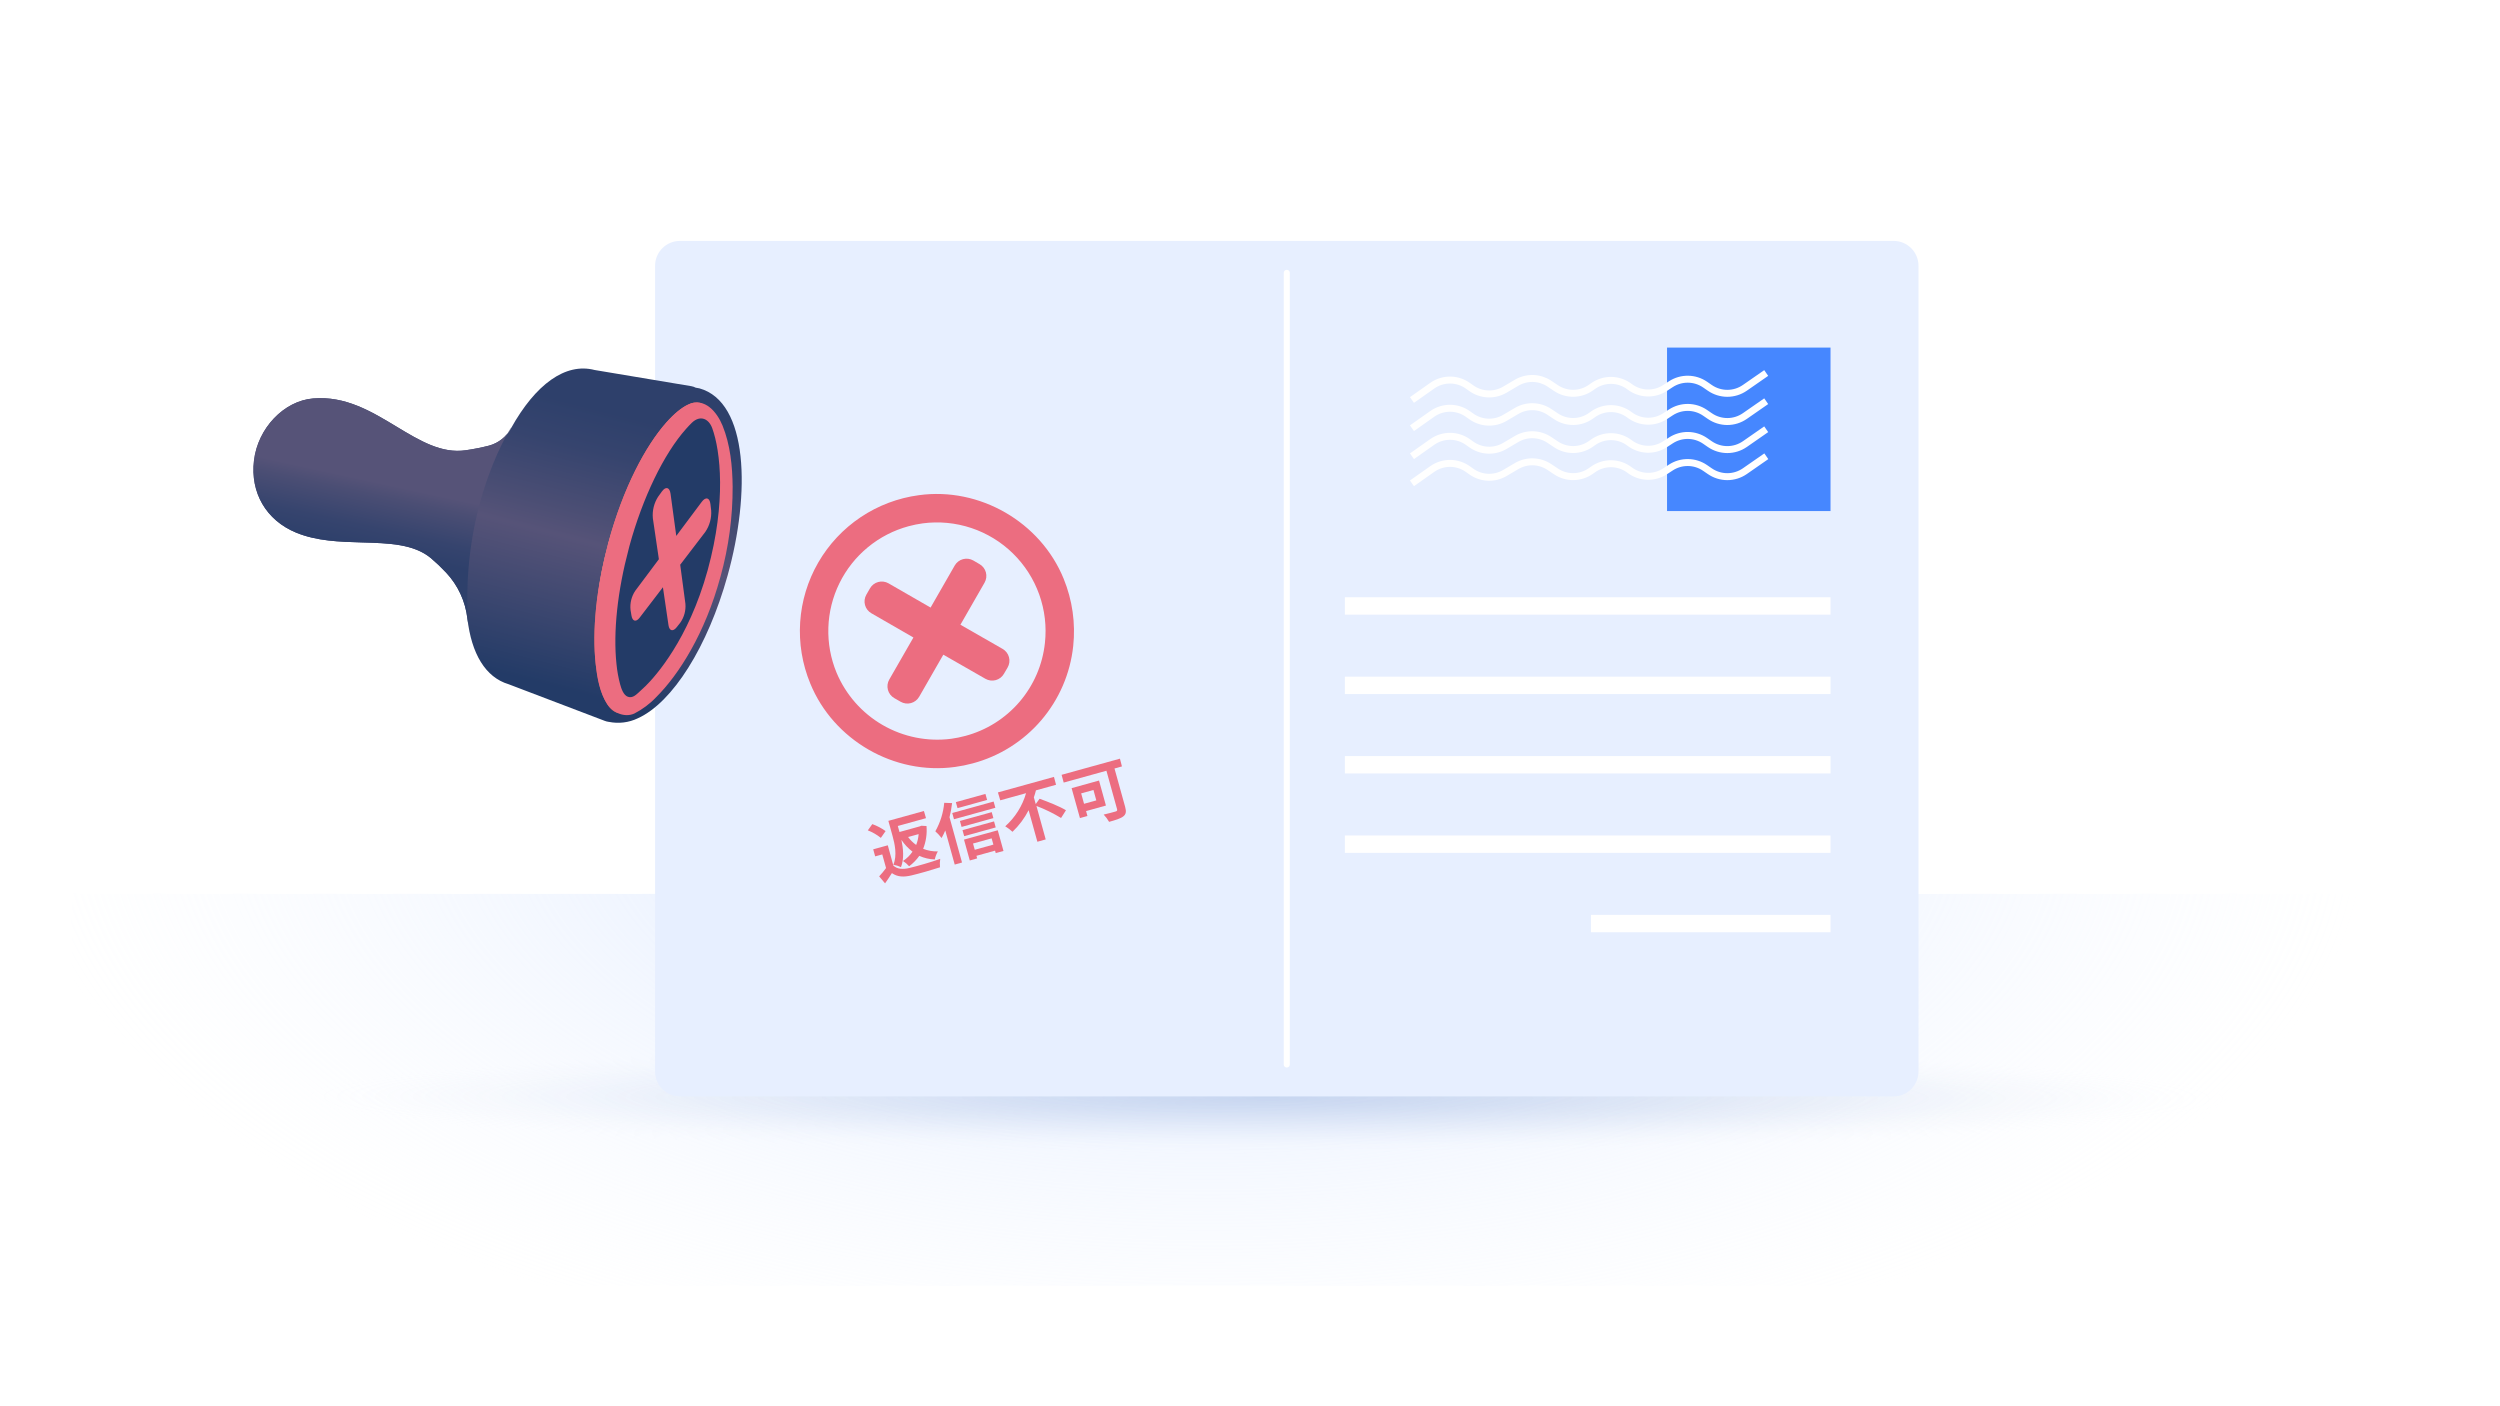 <svg fill="none" height="675" viewBox="0 0 1200 675" width="1200" xmlns="http://www.w3.org/2000/svg" xmlns:xlink="http://www.w3.org/1999/xlink"><radialGradient id="paint0_radial" cx="0" cy="0" gradientTransform="matrix(689.725 1.001 -.056 38.715 607.926 526.889)" gradientUnits="userSpaceOnUse" r="1"><stop offset="0" stop-color="#305eb2" stop-opacity=".3"/><stop offset=".102" stop-color="#3461b3" stop-opacity=".255"/><stop offset=".198" stop-color="#3f6ab8" stop-opacity=".213"/><stop offset=".291" stop-color="#5279bf" stop-opacity=".172"/><stop offset=".383" stop-color="#6d8dc9" stop-opacity=".132"/><stop offset=".474" stop-color="#8fa8d5" stop-opacity=".092"/><stop offset=".564" stop-color="#b9c9e5" stop-opacity=".053"/><stop offset=".652" stop-color="#ebeff7" stop-opacity=".014"/><stop offset=".685" stop-color="#ffffff" stop-opacity="0"/></radialGradient><radialGradient id="paint1_radial" cx="0" cy="0" gradientTransform="matrix(662.075 4.663 -2.233 317.034 572.704 395.107)" gradientUnits="userSpaceOnUse" r="1"><stop offset="0" stop-color="#bdd4ff" stop-opacity=".7"/><stop offset=".86" stop-color="#edf3ff" stop-opacity="0"/></radialGradient><linearGradient id="lg1"><stop offset="0" stop-color="#233b67"/><stop offset=".53" stop-color="#565378"/><stop offset=".63" stop-color="#4b4e74"/><stop offset=".85" stop-color="#36446e"/><stop offset="1" stop-color="#2e406b"/></linearGradient><linearGradient id="paint2_linear" gradientUnits="userSpaceOnUse" x1="214.802" x2="248.228" xlink:href="#lg1" y1="316.65" y2="186.108"/><linearGradient id="paint3_linear" gradientUnits="userSpaceOnUse" x1="176.284" x2="169.402" y1="230.334" y2="261.953"><stop offset="0" stop-color="#565378"/><stop offset=".2" stop-color="#4b4e74"/><stop offset=".68" stop-color="#36446e"/><stop offset="1" stop-color="#2e406b"/></linearGradient><linearGradient id="paint4_linear" gradientUnits="userSpaceOnUse" x1="-207101" x2="-208513" xlink:href="#lg1" y1="186617" y2="186936"/><path d="M0 0H1200V675H0Z" fill="#ffffff"/><path d="M620 569C930.936 569 1183 549.748 1183 526 1183 502.252 930.936 483 620 483 309.064 483 57 502.252 57 526 57 549.748 309.064 569 620 569Z" fill="url(#paint0_radial)"/><path d="M1182.77 429.08H34.41V617.17H1182.77V429.08Z" fill="url(#paint1_radial)"/><path d="M908.94 115.64H326.37C319.781 115.64 314.44 120.981 314.44 127.57V514.34C314.44 520.929 319.781 526.27 326.37 526.27H908.94C915.529 526.27 920.87 520.929 920.87 514.34V127.57C920.87 120.981 915.529 115.64 908.94 115.64Z" fill="#e7efff"/><g fill="#ffffff"><path d="M617.69 129.51H617.61C616.831 129.51 616.2 130.141 616.2 130.92V511C616.2 511.779 616.831 512.41 617.61 512.41H617.69C618.469 512.41 619.1 511.779 619.1 511V130.92C619.1 130.141 618.469 129.51 617.69 129.51Z"/><path d="M878.65 295.03V286.69H645.54V295.03H878.65Z"/><path d="M878.66 333.14V324.8H645.55V333.14H878.66Z"/><path d="M878.66 371.26V362.92H645.55V371.26H878.66Z"/><path d="M878.65 409.37V401.03H645.54V409.37H878.65Z"/><path d="M878.65 447.49V439.15H763.66V447.49H878.65Z"/></g><path d="M878.65 166.84H800.18V245.31H878.65V166.84Z" fill="#4687ff"/><path d="M677.74 192 687.5 185.12C690.022 183.343 693.037 182.401 696.123 182.426 699.208 182.451 702.207 183.442 704.7 185.26L706.12 186.26C708.446 187.954 711.216 188.932 714.091 189.074 716.965 189.216 719.818 188.516 722.3 187.06L728 183.7C730.398 182.294 733.143 181.591 735.921 181.672 738.7 181.754 741.399 182.616 743.71 184.16L746.87 186.28C749.362 187.95 752.303 188.821 755.302 188.778 758.302 188.735 761.217 187.78 763.66 186.04L764.66 185.33C767.23 183.496 770.321 182.534 773.478 182.587 776.635 182.639 779.692 183.702 782.2 185.62 784.624 187.462 787.558 188.511 790.6 188.624 793.643 188.737 796.646 187.908 799.2 186.25L802 184.42C804.452 182.818 807.325 181.981 810.254 182.015 813.183 182.049 816.036 182.952 818.45 184.61L820.71 186.17C823.18 187.879 826.112 188.795 829.115 188.795 832.118 188.795 835.05 187.879 837.52 186.17L847.78 179.04" stroke="#ffffff" stroke-miterlimit="10" stroke-width="3.34"/><path d="M677.74 205.54 687.5 198.66C690.022 196.883 693.037 195.941 696.123 195.966 699.208 195.991 702.207 196.982 704.7 198.8L706.12 199.8C708.445 201.496 711.216 202.476 714.09 202.618 716.965 202.76 719.819 202.059 722.3 200.6L728 197.24C730.398 195.833 733.144 195.131 735.923 195.214 738.702 195.297 741.401 196.162 743.71 197.71L746.87 199.82C749.361 201.491 752.303 202.363 755.302 202.32 758.302 202.277 761.217 201.322 763.66 199.58L764.66 198.87C767.231 197.039 770.321 196.079 773.478 196.131 776.634 196.184 779.691 197.245 782.2 199.16V199.16C784.623 201.005 787.557 202.055 790.6 202.168 793.643 202.281 796.647 201.45 799.2 199.79L802 197.96C804.452 196.357 807.326 195.52 810.255 195.556 813.185 195.591 816.038 196.498 818.45 198.16L820.71 199.71C823.18 201.419 826.112 202.335 829.115 202.335 832.118 202.335 835.05 201.419 837.52 199.71L847.78 192.58" stroke="#ffffff" stroke-miterlimit="10" stroke-width="3.34"/><path d="M677.74 219 687.5 212.12C690.023 210.346 693.038 209.405 696.122 209.43 699.207 209.455 702.206 210.445 704.7 212.26L706.12 213.26C708.445 214.956 711.216 215.936 714.09 216.078 716.965 216.22 719.819 215.519 722.3 214.06L728 210.7C730.398 209.293 733.144 208.591 735.923 208.674 738.702 208.757 741.401 209.622 743.71 211.17L746.87 213.28C749.361 214.951 752.303 215.823 755.302 215.78 758.302 215.737 761.217 214.781 763.66 213.04L764.66 212.33C767.231 210.499 770.321 209.539 773.478 209.591 776.634 209.644 779.691 210.705 782.2 212.62V212.62C784.622 214.467 787.556 215.52 790.6 215.633 793.644 215.746 796.648 214.913 799.2 213.25L802 211.42C804.452 209.817 807.326 208.98 810.255 209.016 813.185 209.051 816.038 209.958 818.45 211.62L820.71 213.18C823.181 214.886 826.112 215.8 829.115 215.8 832.118 215.8 835.049 214.886 837.52 213.18L847.78 206.04" stroke="#ffffff" stroke-miterlimit="10" stroke-width="3.34"/><path d="M677.74 232 687.5 225.12C690.022 223.343 693.037 222.401 696.123 222.426 699.208 222.451 702.207 223.442 704.7 225.26L706.12 226.26C708.445 227.956 711.216 228.936 714.09 229.078 716.965 229.22 719.819 228.519 722.3 227.06L728 223.7C730.398 222.293 733.144 221.591 735.923 221.674 738.702 221.757 741.401 222.622 743.71 224.17L746.87 226.28C749.361 227.951 752.303 228.823 755.302 228.78 758.302 228.737 761.217 227.781 763.66 226.04L764.66 225.33C767.23 223.496 770.321 222.534 773.478 222.587 776.635 222.639 779.692 223.702 782.2 225.62V225.62C784.623 227.465 787.557 228.515 790.6 228.628 793.643 228.741 796.647 227.91 799.2 226.25L802 224.42C804.452 222.817 807.326 221.98 810.255 222.016 813.185 222.051 816.038 222.958 818.45 224.62L820.71 226.17C823.18 227.879 826.112 228.795 829.115 228.795 832.118 228.795 835.05 227.879 837.52 226.17L847.83 219" stroke="#ffffff" stroke-miterlimit="10" stroke-width="3.34"/><path d="M515.14 310.14C516.319 299.14 514.741 288.019 510.55 277.78 499.43 250.55 470.2 233.68 441.06 237.69 431.068 239.022 421.516 242.632 413.14 248.24 404.763 253.848 397.787 261.305 392.749 270.037 387.711 278.768 384.746 288.539 384.082 298.598 383.418 308.656 385.073 318.732 388.92 328.05 400.04 355.29 429.26 372.15 458.41 368.14 461.278 367.751 464.117 367.176 466.91 366.42 479.697 363.016 491.152 355.815 499.763 345.768 508.373 335.72 513.735 323.298 515.14 310.14V310.14ZM463.35 353.24C461.115 353.843 458.843 354.304 456.55 354.62 445.174 356.076 433.634 353.761 423.699 348.03 413.765 342.299 405.984 333.467 401.55 322.89 398.714 316.041 397.371 308.667 397.61 301.258 397.848 293.85 399.663 286.577 402.933 279.925 406.204 273.273 410.854 267.394 416.575 262.681 422.296 257.967 428.955 254.527 436.11 252.59 438.345 251.987 440.617 251.526 442.91 251.21 450.75 250.177 458.723 250.94 466.225 253.442 473.727 255.944 480.561 260.119 486.211 265.652 491.862 271.184 496.18 277.93 498.839 285.377 501.498 292.825 502.428 300.78 501.56 308.64 500.447 319.066 496.2 328.909 489.378 336.871 482.557 344.834 473.482 350.541 463.35 353.24V353.24Z" fill="#ec6d80"/><path d="M481.23 311.46 461 299.87 472.59 279.68C473.451 278.18 473.68 276.4 473.228 274.731 472.776 273.062 471.68 271.641 470.18 270.78L467.18 269.03C465.678 268.172 463.897 267.943 462.227 268.395 460.557 268.847 459.134 269.942 458.27 271.44L446.68 291.63 426.49 280C424.99 279.139 423.21 278.91 421.541 279.362 419.872 279.814 418.451 280.91 417.59 282.41L415.84 285.46C414.979 286.96 414.75 288.74 415.202 290.409 415.654 292.078 416.75 293.499 418.25 294.36L438.44 306 426.84 326.19C425.979 327.69 425.75 329.47 426.202 331.139 426.654 332.808 427.75 334.229 429.25 335.09L432.3 336.84C433.042 337.268 433.861 337.545 434.71 337.656 435.559 337.767 436.421 337.709 437.248 337.486 438.075 337.264 438.849 336.88 439.527 336.357 440.206 335.834 440.774 335.183 441.2 334.44L452.79 314.25 473 325.82C473.742 326.247 474.562 326.524 475.411 326.634 476.261 326.745 477.123 326.686 477.95 326.462 478.777 326.238 479.552 325.853 480.229 325.33 480.907 324.806 481.475 324.154 481.9 323.41L483.65 320.41C484.084 319.665 484.365 318.841 484.478 317.986 484.591 317.131 484.533 316.262 484.308 315.43 484.083 314.598 483.695 313.818 483.167 313.137 482.638 312.455 481.98 311.885 481.23 311.46V311.46Z" fill="#ec6d80"/><path d="M142.07 255.63C152.07 259.76 163.07 260.07 173.74 260.37 186.55 260.73 198.64 261.07 206.89 267.94 209.425 270.095 211.835 272.392 214.11 274.82 219.842 280.907 223.442 288.691 224.37 297 226.29 313.74 233.01 325.12 244.13 328.43L290.44 346.07C290.56 346.12 290.68 346.13 290.79 346.17 290.9 346.21 290.99 346.26 291.1 346.29 291.21 346.32 291.4 346.29 291.55 346.37 291.7 346.45 291.99 346.46 292.22 346.49 296.951 347.463 301.871 346.851 306.22 344.75 322.86 337.19 339.75 310.34 349.22 276.35 360.31 236.63 359.22 192.97 335.73 186.41 335.143 186.27 334.549 186.163 333.95 186.09 333.289 185.741 332.577 185.498 331.84 185.37L285.42 177.6C271.42 173.96 257.02 184.47 245.27 205.6 244.166 207.624 242.664 209.403 240.854 210.831 239.045 212.259 236.965 213.307 234.74 213.91 231.072 214.846 227.357 215.584 223.61 216.12 212.01 217.87 201.49 211.53 190.36 204.81 178.28 197.52 165.8 189.99 150.36 191.26 136.25 192.42 123.76 205.5 121.92 221.05 120.08 236.6 127.82 249.72 142.07 255.63ZM286.43 311.33C284.96 297.02 287.01 278.94 292.18 260.42 301.18 228.14 316.46 206.42 326.89 201.73 328.354 200.93 330.051 200.665 331.69 200.98 340.35 203.41 345.83 232.39 334.69 272.29 325.69 304.57 310.41 326.29 299.98 330.98 298.559 331.747 296.922 332.018 295.33 331.75L294.78 331.54C291.66 330.3 287.76 324.41 286.43 311.33Z" fill="url(#paint2_linear)"/><path d="M150.36 191.24C165.83 189.97 178.31 197.5 190.36 204.79 201.49 211.51 212.01 217.85 223.61 216.1 227.357 215.564 231.072 214.826 234.74 213.89 236.965 213.287 239.045 212.239 240.854 210.811 242.664 209.383 244.166 207.604 245.27 205.58 247.92 200.82 220.27 240.8 224.82 300.06 224.66 299.06 224.46 298.06 224.34 297.01 223.417 288.696 219.816 280.908 214.08 274.82 211.805 272.392 209.395 270.095 206.86 267.94 198.61 261.07 186.52 260.73 173.71 260.37 163.04 260.07 152 259.76 142.04 255.63 127.79 249.72 120.04 236.46 121.89 221.03 123.74 205.6 136.25 192.4 150.36 191.24Z" fill="url(#paint3_linear)"/><path d="M291.65 261.89 342.65 275.73C335.36 302.64 322.7 322.58 311.88 333.33 308.837 336.545 305.269 339.22 301.33 341.24 299.735 342.103 297.895 342.4 296.11 342.08L295.49 341.83C291.98 340.39 287.55 333.64 285.93 318.72 284.18 302.69 286.23 282.55 291.65 261.89Z" fill="#d1665f"/><path d="M291.94 260.73C299.07 234.15 309.94 213.98 319.82 202.83 323.59 198.58 327.22 195.6 330.44 194.14 332.083 193.238 333.994 192.951 335.83 193.33 345.59 196.17 354.92 229.96 342.74 275.33 342.74 275.46 342.67 275.58 342.64 275.71L291.64 261.87C291.75 261.5 291.83 261.12 291.94 260.73Z" fill="#ed726b"/><path d="M285.92 318.72C284.18 302.72 286.23 282.55 291.65 261.89 291.75 261.5 291.83 261.12 291.94 260.73 299.07 234.15 309.94 213.98 319.82 202.83 323.59 198.58 327.22 195.6 330.44 194.14 338.37 190.53 344.25 197.99 346.82 204.29 350.56 213.46 351.56 223.79 351.67 233.61 351.714 248.14 349.769 262.607 345.89 276.61 345.89 276.74 345.82 276.86 345.78 276.99 338.5 303.9 325.84 323.84 315.01 334.59 311.972 337.807 308.408 340.482 304.47 342.5 299.86 344.6 294.14 342.12 291.47 338.01 287.8 332.42 286.62 325.19 285.92 318.72Z" fill="#ec6d80"/><path d="M297.66 328.46C296.812 325.273 296.227 322.022 295.91 318.74 294.28 303.32 296.39 283.62 301.83 263.28L302.12 262.11C308.48 238.83 318.65 217.8 329.31 205.86 330.31 204.69 331.31 203.72 332.16 202.86 336.16 199.08 340.24 201 341.88 205.56 345.88 216.56 348.61 241.02 339.76 273.39L339.66 273.77C330.47 307.08 314.53 324.71 309.86 329.31 308.99 330.17 308.19 330.92 307.44 331.57 305.8 333 303.92 335.33 301.44 334.47 299.26 333.75 298.22 330.49 297.66 328.46Z" fill="url(#paint4_linear)"/><path d="M304.93 283.57 316.26 268.42 313.37 248.79C313.029 245.172 313.905 241.544 315.86 238.48L317.68 235.95C319.55 233.34 321.43 233.83 321.87 237.04L324.61 257.24 336.82 240.91C338.76 238.32 340.64 238.8 341.01 241.99L341.37 245.09C341.593 248.715 340.6 252.312 338.55 255.31L326.5 271.07 329 289.82C329.272 293.068 328.383 296.307 326.49 298.96L324.77 301.12C323.02 303.31 321.29 302.86 320.88 300.12L318.2 281.88 307 296.52C305.31 298.73 303.58 298.28 303.11 295.52L302.66 292.8C302.302 289.552 303.106 286.282 304.93 283.57V283.57Z" fill="#ec6d80"/><path d="M422.81 402.18C420.917 400.673 418.811 399.456 416.56 398.57L418.71 395.57C420.979 396.391 423.126 397.518 425.09 398.92L422.81 402.18ZM428.81 415.49C430.69 417.21 433.28 417.39 436.58 416.61 440.25 415.76 447.27 413.72 451.31 412.26 451.109 413.6 451.068 414.96 451.19 416.31 447.49 417.53 441.27 419.31 437.5 420.2 433.73 421.09 430.8 420.96 428.11 419.09 427.11 420.67 426.11 422.25 424.83 424.01L422 420.66C423.186 419.397 424.291 418.061 425.31 416.66L423.49 410.12 420.08 411.06 419.14 407.68 426.14 405.74 428.81 415.49ZM444.72 396.49C445.042 400.212 444.491 403.958 443.11 407.43 445.356 408.316 447.757 408.741 450.17 408.68 449.48 409.878 448.983 411.177 448.7 412.53 446.134 412.455 443.608 411.871 441.27 410.81 439.915 412.725 438.264 414.412 436.38 415.81 435.526 414.831 434.536 413.979 433.44 413.28 435.234 412.094 436.783 410.573 438 408.8 435.925 407.218 434.127 405.302 432.68 403.13 433.55 407.23 434.07 412.23 432.47 416.22 431.31 415.67 430.078 415.29 428.81 415.09 430.71 410.59 429.49 405.09 428.41 401.2L426.41 394.01 443.48 389.28 444.48 392.72 430.95 396.47 431.75 399.36 441.56 396.64 442.22 396.36 444.72 396.49ZM435.89 401.77C436.971 403.236 438.277 404.522 439.76 405.58 440.417 403.913 440.818 402.157 440.95 400.37L435.89 401.77Z" fill="#ec6d80"/><path d="M457 385.49C456.74 387.778 456.329 390.046 455.77 392.28L461.77 414 458.27 415 453.73 398.62C453.216 399.866 452.625 401.078 451.96 402.25 451.064 401.085 450.059 400.007 448.96 399.03 451.332 394.822 452.787 390.16 453.23 385.35L457 385.49ZM476.94 384.74 477.77 387.74 457.91 393.24 457.08 390.24 476.94 384.74ZM473.82 383.97 459.61 387.91 458.81 385.02 473 381.08 473.82 383.97ZM476.82 392.69 461.55 396.92 460.76 394.06 476.03 389.83 476.82 392.69ZM462 398.47 477.14 394.27 477.94 397.16 462.8 401.36 462 398.47ZM462.72 403.01 478.92 398.53 481.67 408.46 477.95 409.46 477.63 408.31 468.69 410.79 469.04 412.03 465.5 413.03 462.72 403.01ZM467.05 404.89 467.89 407.89 476.83 405.41 475.99 402.41 467.05 404.89Z" fill="#ec6d80"/><path d="M499 383.39C503 384.86 508.75 387.1 511.66 388.93L509.31 392.63C505.549 390.357 501.594 388.423 497.49 386.85L501.94 402.92 497.94 404.04 493.74 388.9C491.761 392.767 489.141 396.27 485.99 399.26 484.917 398.271 483.751 397.387 482.51 396.62 487.279 392.372 490.747 386.859 492.51 380.72L480.13 384.15 479 380.36 505.9 372.91 506.9 376.69 497.25 379.37C496.981 380.505 496.647 381.623 496.25 382.72L497.15 385.95 499 383.39Z" fill="#ec6d80"/><path d="M538.53 367.88 534.96 368.88 540.09 387.37C540.7 389.61 540.48 390.84 539.19 391.86 537.9 392.88 535.53 393.61 532.37 394.49 531.652 393.221 530.775 392.048 529.76 391 532 390.51 534.69 389.73 535.44 389.53 536.19 389.33 536.37 389.04 536.19 388.38L531.08 369.95 510.57 375.64 509.57 371.91 537.57 364.16 538.53 367.88ZM521.32 389.32 521.97 391.68 518.37 392.68 514.37 378.31 527.53 374.66 530.85 386.66 521.32 389.32ZM518.96 380.82 520.34 385.82 526.23 384.19 524.86 379.19 518.96 380.82Z" fill="#ec6d80"/></svg>